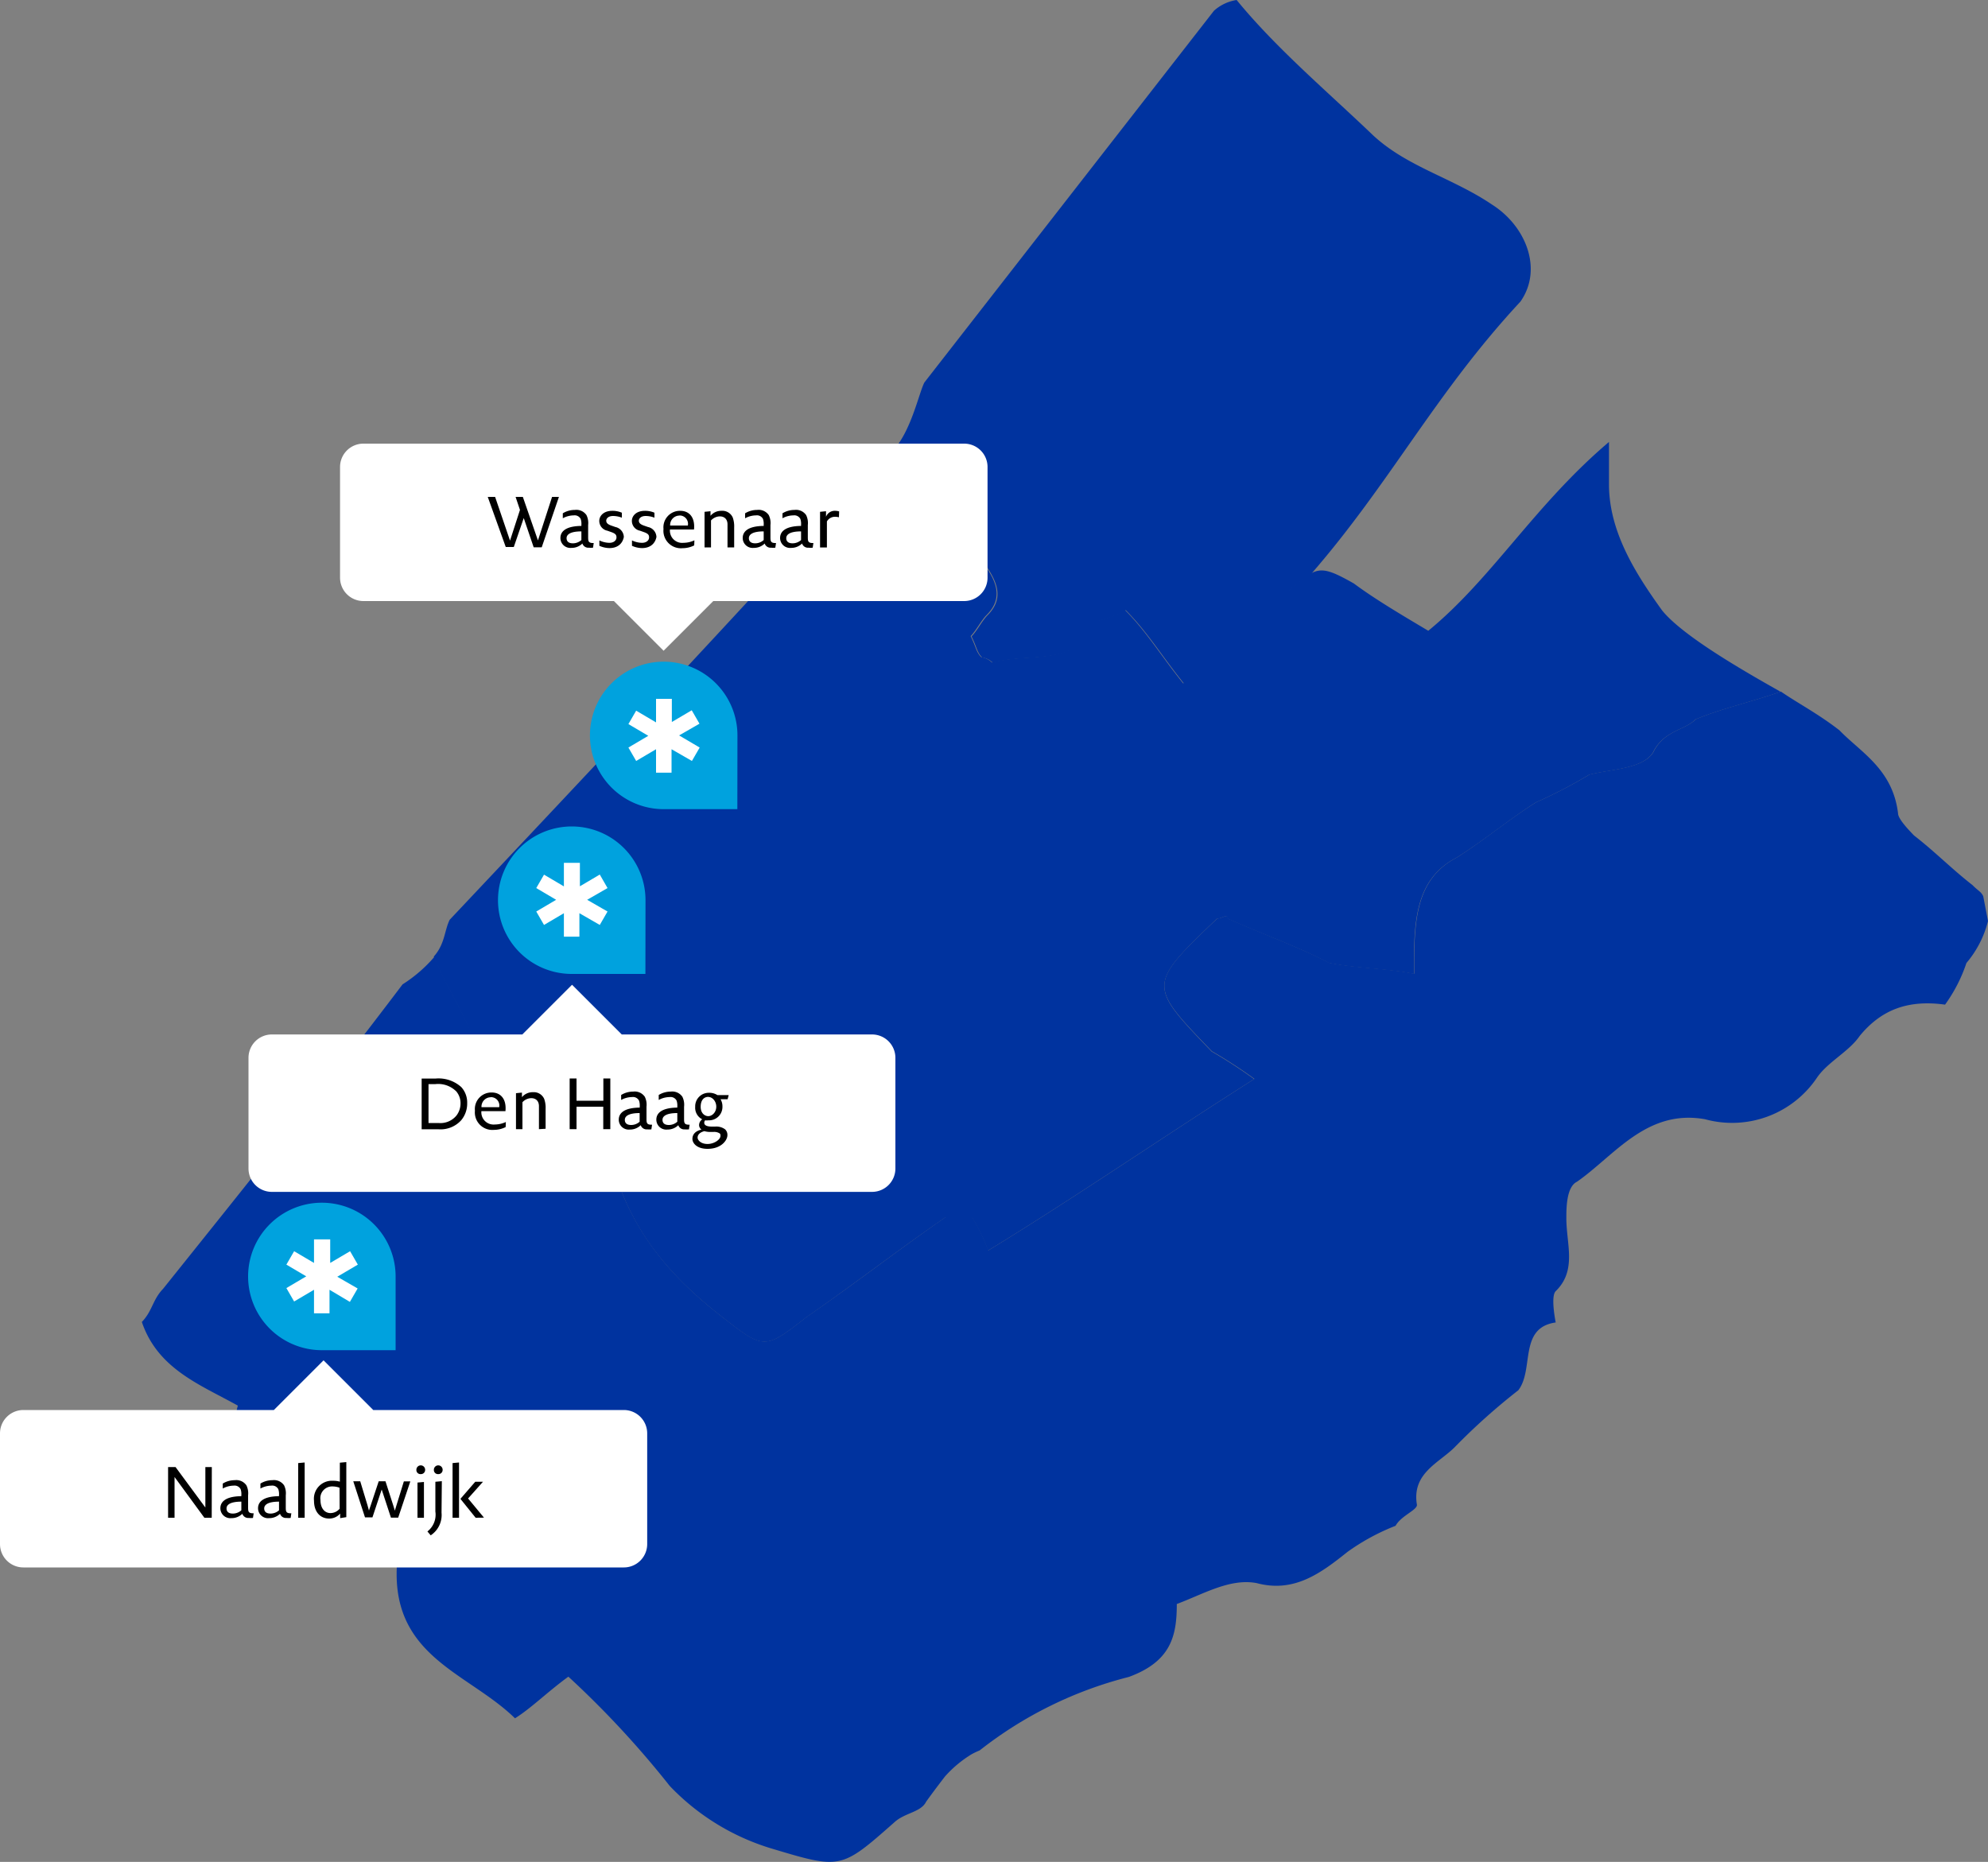 <svg xmlns="http://www.w3.org/2000/svg" viewBox="0 0 200 187.35"><rect x="0" y="0" width="200" height="187.35" fill="#808080" stroke="none"/><defs><style>.cls-1{fill:#00339f;fill-rule:evenodd;}.cls-2{fill:#fff;}.cls-3{fill:#00a2de;}</style></defs><title>60. Regio_Haaglanden_met namen_5 Vector</title><g id="Layer_2" data-name="Layer 2"><g id="_47._Regio_s_met_locaties" data-name="47. Regio&apos;s met locaties"><path class="cls-1" d="M99.34,61.92c-.53.53-1.07,1.59-1.6,2.12.53,1.06.53,1.59,1.07,2.12a1.87,1.87,0,0,1,1.07.53c3.74-1.06,8.56.53,10.7-4.23a9.1,9.1,0,0,0,2.67-1.06c2.14,2.12,3.74,4.76,5.88,7.4,3.74-3.17,7-5.82,10.16-9a22.62,22.62,0,0,1,2.62-2.05h0c8-9.21,12.49-18.19,21.05-27.4,2.28-3.25.57-7.59-2.85-9.76-4-2.71-8.56-3.79-12-7C133.54,9.21,128.4,4.88,124.41,0a4.42,4.42,0,0,0-2.28,1.08L93,38.48c-.57,1.08-1.36,5.08-3.3,7,3.21,3.7,6.42,7.4,9.63,11.64C100.41,58.75,100.94,60.33,99.34,61.92Z"/><path class="cls-1" d="M50.14,111.89c3.21-1.67,7-2.78,10.17-4.45,1.61,3.34,3.75,6.68,5.35,9.47-1.61,1.11-2.14,2.23-3.21,2.78,2.14,5.57,5.89,9.47,10.17,12.81s4.28,3.34,8.57,0c4.82-3.34,9.1-6.68,13.92-10h2.68a18.83,18.83,0,0,1,1.61,3.34c9.1-5.57,17.13-11.14,26.77-17.26a49.1,49.1,0,0,0-4.28-2.78c-6.42-6.68-6.42-6.68.54-13.36.54,0,1.07-.56,1.07,0,3.75,1.67,7,2.78,10.17,4.45,2.68.56,5.89.56,8.57,1.11,0-5,0-9.47,4.28-11.69,2.68-1.67,5.35-3.9,8-5.57a49,49,0,0,0,5.35-2.78c2.14-.56,5.35-.56,6.42-2.23,1.07-2.23,3.21-2.23,4.28-3.34,2.68-1.11,5.35-1.67,8.57-2.78-3.43-1.94-9.78-5.54-11.92-8.18-2.67-3.7-5.35-7.93-5.35-12.69V44.47c-7.49,6.35-11.77,13.75-18.18,19-2.67-1.59-5.35-3.17-7.49-4.76-3.74-2.12-3.74-1.59-7,1.06-3.21,3.17-6.42,5.82-10.16,9-2.14-2.64-3.74-5.29-5.88-7.4a9.1,9.1,0,0,1-2.67,1.06c-2.14,4.76-7,3.17-10.7,4.23a1.87,1.87,0,0,0-1.07-.53c-.53-.53-.53-1.06-1.07-2.12.53-.53,1.07-1.59,1.6-2.12,1.6-1.59,1.07-3.17,0-4.76-3.21-4.23-6.42-7.93-9.63-11.64-.53,0-1.07.53-1.6,1.06-13.9,15.34-28.34,30.68-42.78,46-.53,1.06-.48,2.46-1.6,3.7,1.07,2.78,2.68,5,3.75,7.8C48.53,106.32,49.07,109.11,50.14,111.89Z"/><path class="cls-1" d="M23.93,141.44c-.05.16-.08.31-.12.46l.1.06a11.9,11.9,0,0,0-.51,3.15c0,.18,0,.37,0,.53a37.46,37.46,0,0,0,5.37,4.19A129,129,0,0,0,40,156.65c-1.07,10,7,11.54,11.81,16.25,1.61-1,3.22-2.62,5.37-4.19a95.36,95.36,0,0,1,10.2,11A23.51,23.51,0,0,0,77.61,186c7,2.1,7,2.1,12.35-2.62,1.07-1,2.68-1,3.22-2.1l0,0c.59-.82,1.21-1.65,1.9-2.54a11.79,11.79,0,0,1,2.68-2.23,8.3,8.3,0,0,1,.8-.38,40.26,40.26,0,0,1,15-7.39c4.29-1.57,4.83-4.19,4.83-7.34,2.68-1,5.37-2.62,8.05-2.1,3.76,1,6.44-1,9.13-3.15a21.93,21.93,0,0,1,4.83-2.62c.54-1,2.15-1.57,2.15-2.1-.54-3.15,2.15-4.19,3.76-5.77a63.8,63.8,0,0,1,6.44-5.77c1.61-2.1,0-6.29,3.76-6.82,0,0-.54-2.62,0-3.15,2.15-2.1,1.07-4.72,1.07-7.34,0-1,0-3.15,1.07-3.67,3.76-2.62,7-7.34,12.88-6.29a10.29,10.29,0,0,0,11.27-4.19c1.07-1.57,3.22-2.62,4.29-4.19,2.15-2.62,4.83-3.67,8.59-3.15a15.56,15.56,0,0,0,2.15-4.19A10.45,10.45,0,0,0,200,92.68l-.48-2.5c-.23-.48-.54-.56-1.07-1.11-2.14-1.67-3.75-3.34-5.89-5-.54-.56-1.61-1.67-1.61-2.23-.54-4.45-3.75-6.13-5.89-8.35-2.14-1.67-4.28-2.78-5.89-3.9-3.21,1.11-5.89,1.67-8.57,2.78-1.07,1.11-3.21,1.11-4.28,3.34-1.07,1.67-4.28,1.67-6.42,2.23a49,49,0,0,1-5.35,2.78c-2.68,1.67-5.35,3.9-8,5.57-4.28,2.23-4.28,6.68-4.28,11.69-2.68-.56-5.89-.56-8.57-1.11-3.21-1.67-6.42-2.78-10.17-4.45,0-.56-.54,0-1.07,0-7,6.68-7,6.68-.54,13.36a49.1,49.1,0,0,1,4.28,2.78c-9.64,6.13-17.67,11.69-26.77,17.26a18.83,18.83,0,0,0-1.61-3.34H95.11c-4.82,3.34-9.1,6.68-13.92,10-4.28,3.34-4.28,3.34-8.57,0s-8-7.24-10.17-12.81c1.07-.56,1.61-1.67,3.21-2.78-1.61-2.78-3.75-6.13-5.35-9.47-3.21,1.67-7,2.78-10.17,4.45-1.07-2.78-1.61-5.57-2.68-7.8-1.07-2.78-2.68-5-3.75-7.8a14.33,14.33,0,0,1-3.21,2.78c-8,10.58-16.06,20.6-24.09,30.63-1.07,1.11-1.07,2.23-2.14,3.34C15.88,137.77,20.17,139.34,23.93,141.44Z"/><path class="cls-2" d="M87.73,119.93H27.31A2.35,2.35,0,0,1,25,117.58V106.44a2.35,2.35,0,0,1,2.35-2.35h25.2l5-5,5,5H87.73a2.35,2.35,0,0,1,2.35,2.35v11.14A2.35,2.35,0,0,1,87.73,119.93Z"/><path d="M46.4,112.72a2.8,2.8,0,0,1-2.32.91H42.42v-5.1h1.37a3.41,3.41,0,0,1,2.62.86A2.3,2.3,0,0,1,47,111,2.61,2.61,0,0,1,46.4,112.72Zm-.55-2.95a2.57,2.57,0,0,0-2.08-.68h-.66V113h1a2.09,2.09,0,0,0,1.81-.75,2,2,0,0,0,.41-1.24A1.83,1.83,0,0,0,45.86,109.77Z"/><path d="M50.87,113.41a2.6,2.6,0,0,1-1.17.28,1.76,1.76,0,0,1-1.92-1.93,1.66,1.66,0,0,1,1.69-1.83c.91,0,1.5.67,1.38,1.88H48.43a1.23,1.23,0,0,0,1.35,1.34,2.67,2.67,0,0,0,1.11-.25Zm-1.5-3a.94.94,0,0,0-.93,1h1.78A.84.84,0,0,0,49.37,110.4Z"/><path d="M54.22,113.62v-1.88c0-.14,0-.32,0-.44,0-.47-.27-.8-.78-.8a1.24,1.24,0,0,0-.88.41v2.71h-.65V110l.6-.06v.46a1.4,1.4,0,0,1,1.11-.5,1.14,1.14,0,0,1,1.13.68,2.68,2.68,0,0,1,.14,1v2Z"/><path d="M60.69,113.62v-2.26H58v2.26h-.69v-5.1H58v2.24h2.7v-2.24h.7v5.1Z"/><path d="M65.53,113.64a2.13,2.13,0,0,1-.42,0,.62.62,0,0,1-.65-.42,1.54,1.54,0,0,1-1.11.44,1,1,0,0,1-1.1-1c0-.55.39-1.19,2.11-1.21v-.12a1.54,1.54,0,0,0-.07-.58.68.68,0,0,0-.7-.36,2.34,2.34,0,0,0-1.1.29l0-.5a2.3,2.3,0,0,1,1.21-.34,1.23,1.23,0,0,1,1.17.52,1.81,1.81,0,0,1,.17,1v1.18c0,.43,0,.65.56.63ZM64.35,112c-1.16,0-1.49.34-1.49.68s.22.52.64.52a1.27,1.27,0,0,0,.85-.33Z"/><path d="M69.31,113.64a2.13,2.13,0,0,1-.42,0,.62.62,0,0,1-.65-.42,1.54,1.54,0,0,1-1.11.44,1,1,0,0,1-1.1-1c0-.55.39-1.19,2.11-1.21v-.12a1.54,1.54,0,0,0-.07-.58.68.68,0,0,0-.7-.36,2.34,2.34,0,0,0-1.1.29l0-.5a2.3,2.3,0,0,1,1.21-.34,1.23,1.23,0,0,1,1.17.52,1.81,1.81,0,0,1,.17,1v1.18c0,.43,0,.65.56.63ZM68.14,112c-1.16,0-1.49.34-1.49.68s.22.52.64.52a1.27,1.27,0,0,0,.85-.33Z"/><path d="M73.2,110.61h-.71a1.39,1.39,0,0,1,.19.72,1.35,1.35,0,0,1-1.42,1.4,1.1,1.1,0,0,1-.32,0,.39.39,0,0,0-.09.25c0,.21.19.37.72.38h.38a1.48,1.48,0,0,1,1,.28.76.76,0,0,1,.23.58c0,.52-.62,1.38-2,1.38-1.09,0-1.52-.58-1.52-1s.25-.78.91-.94a.56.56,0,0,1-.24-.47.71.71,0,0,1,.32-.56,1.3,1.3,0,0,1-.71-1.26,1.36,1.36,0,0,1,1.4-1.41,1.48,1.48,0,0,1,.83.23h1.14Zm-.78,3.45a1,1,0,0,0-.65-.16h-.36a2.15,2.15,0,0,1-.55-.08c-.52.14-.68.41-.68.65s.31.64,1,.64,1.3-.46,1.3-.8A.32.32,0,0,0,72.42,114.06Zm-1.15-3.69c-.49,0-.78.37-.78,1s.39.94.77.94.8-.39.8-.95S71.66,110.38,71.27,110.38Z"/><path class="cls-3" d="M64.94,90.54A7.42,7.42,0,1,0,57.44,98h7.49S64.94,90.6,64.94,90.54Z"/><path class="cls-2" d="M56.73,94.25h1.56V91.89l2.05,1.18.78-1.35-2.05-1.18,2.05-1.18L60.34,88l-2,1.18V86.82H56.73v2.37l-2-1.18-.78,1.35,2,1.18-2,1.18.78,1.35,2-1.18Z"/><path class="cls-2" d="M62.76,157.72H2.35A2.35,2.35,0,0,1,0,155.37V144.23a2.35,2.35,0,0,1,2.35-2.35h25.2l5-5,5,5H62.76a2.35,2.35,0,0,1,2.35,2.35v11.14A2.35,2.35,0,0,1,62.76,157.72Z"/><path d="M21.3,152.72h-.74l-3-4.1c0,.17,0,.48,0,.82v3.28h-.65v-5.1h.75l3,4.07c0-.17,0-.4,0-.71v-3.36h.65Z"/><path d="M25.45,152.74a2.13,2.13,0,0,1-.42,0,.62.62,0,0,1-.65-.42,1.54,1.54,0,0,1-1.11.44,1,1,0,0,1-1.1-1c0-.55.39-1.19,2.11-1.21v-.12a1.54,1.54,0,0,0-.07-.58.68.68,0,0,0-.7-.36,2.34,2.34,0,0,0-1.1.29l0-.5a2.3,2.3,0,0,1,1.21-.34,1.23,1.23,0,0,1,1.17.52,1.81,1.81,0,0,1,.17,1v1.18c0,.43,0,.65.56.63Zm-1.17-1.64c-1.16,0-1.49.34-1.49.68s.22.52.64.52a1.27,1.27,0,0,0,.85-.33Z"/><path d="M29.24,152.74a2.13,2.13,0,0,1-.42,0,.62.62,0,0,1-.65-.42,1.54,1.54,0,0,1-1.11.44,1,1,0,0,1-1.1-1c0-.55.39-1.19,2.11-1.21v-.12a1.54,1.54,0,0,0-.07-.58.68.68,0,0,0-.7-.36,2.34,2.34,0,0,0-1.1.29l0-.5a2.3,2.3,0,0,1,1.21-.34,1.23,1.23,0,0,1,1.17.52,1.81,1.81,0,0,1,.17,1v1.18c0,.43,0,.65.56.63Zm-1.17-1.64c-1.16,0-1.49.34-1.49.68s.22.52.64.52a1.27,1.27,0,0,0,.85-.33Z"/><path d="M30,152.72v-5.5l.65-.06v5.56Z"/><path d="M34.22,152.76l0-.46a1.43,1.43,0,0,1-1.12.5c-.83,0-1.51-.61-1.51-1.8a1.81,1.81,0,0,1,1.93-2,2.22,2.22,0,0,1,.67.09v-1.91l.65-.06v5.54Zm-.06-3.06a2,2,0,0,0-.69-.13,1.18,1.18,0,0,0-1.23,1.35c0,.93.49,1.33,1,1.33a1.21,1.21,0,0,0,.93-.44Z"/><path d="M40.06,152.71l-.73,0-.93-2.83-.93,2.8-.75,0-1.18-3.63h.7l.74,2.44.14.51s.06-.23.17-.51l.81-2.44h.68l.78,2.42c.09.27.16.54.16.54s.06-.22.16-.52l.75-2.43h.65Z"/><path d="M42.33,148.33a.41.41,0,0,1-.44-.44.44.44,0,0,1,.88,0A.42.42,0,0,1,42.33,148.33ZM42,152.72v-3.54l.65-.06v3.6Z"/><path d="M44.42,152.21a2.45,2.45,0,0,1-1.09,2.28L43,154.1a2.14,2.14,0,0,0,.8-2v-3l.65-.06Zm-.33-3.88a.41.41,0,0,1-.44-.44.44.44,0,0,1,.88,0A.42.42,0,0,1,44.09,148.33Z"/><path d="M45.53,152.72v-5.5l.65-.06v5.56Zm2.32,0-1.53-1.9,1.49-1.72h.78l-1.5,1.68,1.6,1.93Z"/><path class="cls-3" d="M39.8,128.44a7.42,7.42,0,1,0-7.5,7.42H39.8S39.8,128.5,39.8,128.44Z"/><path class="cls-2" d="M31.59,132.15h1.56v-2.37L35.2,131l.78-1.35-2.05-1.18L36,127.25l-.78-1.35-2,1.18v-2.37H31.59v2.37l-2-1.18-.78,1.35,2,1.18-2,1.18.78,1.35,2-1.18Z"/><path class="cls-2" d="M97,44.64H36.56A2.35,2.35,0,0,0,34.21,47V58.13a2.35,2.35,0,0,0,2.35,2.35h25.2l5,5,5-5H97a2.35,2.35,0,0,0,2.35-2.35V47A2.35,2.35,0,0,0,97,44.64Z"/><path d="M54.5,55.07l-.81,0-1-2.94-1,2.91-.81,0L49.07,50h.74l1.5,4.4,1-3.09L51.87,50h.73l1.52,4.38L55.54,50h.69Z"/><path d="M59.66,55.11a2.13,2.13,0,0,1-.42,0,.62.62,0,0,1-.65-.42,1.54,1.54,0,0,1-1.11.44,1,1,0,0,1-1.1-1c0-.55.39-1.19,2.11-1.21v-.12a1.54,1.54,0,0,0-.07-.58.68.68,0,0,0-.7-.36,2.34,2.34,0,0,0-1.1.29l0-.5a2.3,2.3,0,0,1,1.21-.34,1.23,1.23,0,0,1,1.17.52,1.81,1.81,0,0,1,.17,1v1.18c0,.43,0,.65.56.63Zm-1.17-1.64c-1.16,0-1.49.34-1.49.68s.22.52.64.52a1.27,1.27,0,0,0,.85-.33Z"/><path d="M61.3,55.15a2.53,2.53,0,0,1-1-.23v-.54a2.41,2.41,0,0,0,1,.24c.5,0,.72-.29.72-.54s-.08-.39-.58-.56l-.34-.12a1,1,0,0,1-.81-1c0-.42.36-1,1.32-1a2.36,2.36,0,0,1,.95.19l0,.5a2.5,2.5,0,0,0-.88-.17c-.5,0-.69.27-.69.47s.11.37.58.52l.34.12a1.06,1.06,0,0,1,.85,1C62.67,54.52,62.31,55.15,61.3,55.15Z"/><path d="M64.58,55.15a2.53,2.53,0,0,1-1-.23v-.54a2.41,2.41,0,0,0,1,.24c.5,0,.72-.29.72-.54s-.08-.39-.58-.56l-.34-.12a1,1,0,0,1-.81-1c0-.42.36-1,1.32-1a2.36,2.36,0,0,1,.95.19l0,.5a2.5,2.5,0,0,0-.88-.17c-.5,0-.69.27-.69.47s.11.37.58.52l.34.12a1.06,1.06,0,0,1,.85,1C65.95,54.52,65.58,55.15,64.58,55.15Z"/><path d="M69.84,54.88a2.6,2.6,0,0,1-1.17.28,1.76,1.76,0,0,1-1.92-1.93,1.66,1.66,0,0,1,1.69-1.83c.91,0,1.5.67,1.38,1.88H67.4a1.23,1.23,0,0,0,1.35,1.34,2.67,2.67,0,0,0,1.11-.25Zm-1.49-3a.94.94,0,0,0-.93,1H69.2A.84.84,0,0,0,68.35,51.87Z"/><path d="M73.19,55.08V53.2c0-.14,0-.32,0-.44,0-.47-.27-.8-.78-.8a1.24,1.24,0,0,0-.88.41v2.71h-.65V51.5l.6-.06v.46a1.4,1.4,0,0,1,1.11-.5,1.14,1.14,0,0,1,1.13.68,2.68,2.68,0,0,1,.14,1v2Z"/><path d="M78,55.11a2.13,2.13,0,0,1-.42,0,.62.62,0,0,1-.65-.42,1.54,1.54,0,0,1-1.11.44,1,1,0,0,1-1.1-1c0-.55.39-1.19,2.11-1.21v-.12a1.54,1.54,0,0,0-.07-.58.68.68,0,0,0-.7-.36,2.34,2.34,0,0,0-1.1.29l0-.5a2.3,2.3,0,0,1,1.21-.34,1.23,1.23,0,0,1,1.17.52,1.81,1.81,0,0,1,.17,1v1.18c0,.43,0,.65.56.63Zm-1.17-1.64c-1.16,0-1.49.34-1.49.68s.22.52.64.52a1.27,1.27,0,0,0,.85-.33Z"/><path d="M81.76,55.11a2.13,2.13,0,0,1-.42,0,.62.62,0,0,1-.65-.42,1.54,1.54,0,0,1-1.11.44,1,1,0,0,1-1.1-1c0-.55.39-1.19,2.11-1.21v-.12a1.54,1.54,0,0,0-.07-.58.68.68,0,0,0-.7-.36,2.34,2.34,0,0,0-1.1.29l0-.5a2.3,2.3,0,0,1,1.21-.34,1.23,1.23,0,0,1,1.17.52,1.81,1.81,0,0,1,.17,1v1.18c0,.43,0,.65.56.63Zm-1.17-1.64c-1.16,0-1.49.34-1.49.68s.22.52.64.52a1.27,1.27,0,0,0,.85-.33Z"/><path d="M84.4,52.05A1.59,1.59,0,0,0,84,52a.92.92,0,0,0-.81.47v2.62H82.5V51.5l.6-.06V52A.93.93,0,0,1,84,51.4a1.37,1.37,0,0,1,.42.06Z"/><path class="cls-3" d="M74.19,74a7.42,7.42,0,1,0-7.5,7.42h7.49S74.19,74.1,74.19,74Z"/><path class="cls-2" d="M66,77.75h1.56V75.39l2.05,1.18.78-1.35L68.32,74l2.05-1.18-.78-1.35-2,1.18V70.32H66v2.37l-2-1.18-.78,1.35,2,1.18-2,1.18.78,1.35,2-1.18Z"/></g></g></svg>